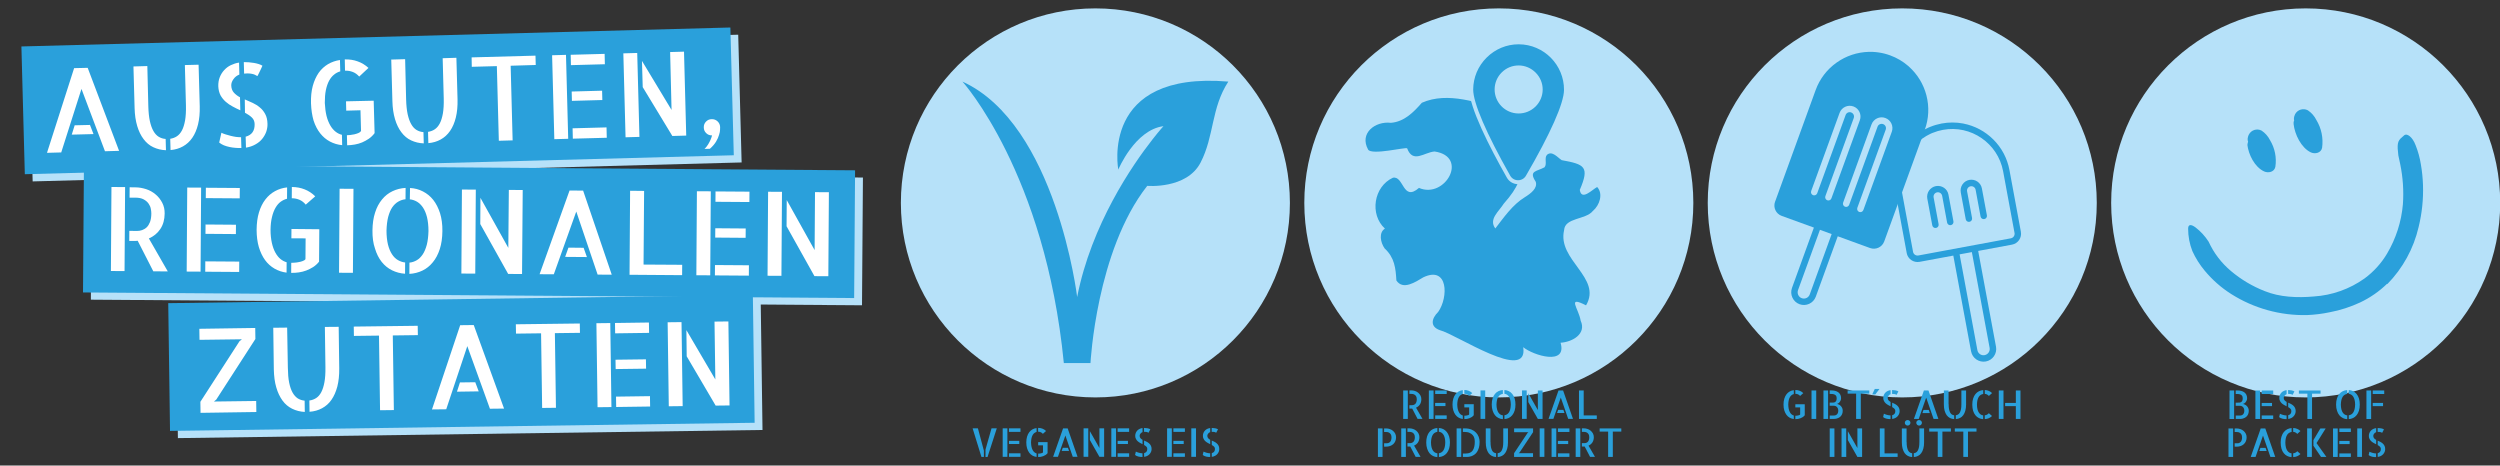 <?xml version="1.0" encoding="utf-8"?>
<!-- Generator: Adobe Illustrator 28.0.0, SVG Export Plug-In . SVG Version: 6.00 Build 0)  -->
<svg version="1.1" id="Ebene_1" xmlns="http://www.w3.org/2000/svg" xmlns:xlink="http://www.w3.org/1999/xlink" x="0px" y="0px"
	 width="6320.8px" height="1177px" viewBox="0 0 6320.8 1177" style="enable-background:new 0 0 6320.8 1177;" xml:space="preserve"
	>
<rect x="0" y="0" width="6320.8" height="1177" fill="#333333" stroke="none"/>
<style type="text/css">
	.st0{fill:#B6E1F9;}
	.st1{fill:#2AA0DB;}
	.st2{fill:#FFFFFF;}
</style>
<g>
	<g>
		<circle class="st0" cx="2769.5" cy="513" r="491.8"/>
		<path class="st1" d="M2827.4,428.8c0,0,41.7-100.3,114.2-109.8c0,0-10.9,11.9-27.8,33.6c-50.3,64.2-154.3,214.5-190.4,398.4
			c0,0-52.7-436.4-290-544.7c0,0,209.4,231.4,256.3,711.7h67.4c0,0,14.6-284.1,143.5-448.1c0,0,99.6,8.8,134.7-58.6
			c35.1-67.4,26.4-137.6,70.3-205C2779.5,178.9,2827.4,428.8,2827.4,428.8L2827.4,428.8z"/>
		<g>
			<g>
				<path class="st1" d="M2459.1,1083h13.4l15.1,56.4v15.9h-6.2L2459.1,1083z M2506.9,1083h13.3l-23.4,72.4h-5.1v-19L2506.9,1083z"
					/>
				<path class="st1" d="M2535.1,1083h11.9v72h-11.9V1083z M2580.1,1083v8.9H2551v-8.9H2580.1z M2577.1,1122.6H2551v-8h26.1V1122.6z
					 M2551,1146.1h29.1v8.9H2551V1146.1z"/>
				<path class="st1" d="M2594.8,1118.7c0-5.6,0.7-10.6,2-14.9c1.3-4.3,3.1-8,5.4-11c2.3-3,5-5.4,8.2-7.2c3.2-1.8,6.6-2.9,10.4-3.3
					v9.8c-2,0.5-3.8,1.4-5.4,2.6c-1.7,1.2-3.1,2.9-4.4,5.1c-1.3,2.2-2.3,4.8-3,7.9c-0.7,3.1-1.1,6.8-1.2,11
					c0.1,4.2,0.5,7.9,1.2,11.1c0.7,3.2,1.7,5.9,3,8.3c1.3,2.3,2.7,4.2,4.4,5.5s3.5,2.3,5.4,2.8v8.9c-3.7-0.5-7.2-1.6-10.4-3.4
					s-5.9-4.2-8.2-7.3c-2.3-3.1-4.1-6.8-5.4-11.1C2595.5,1129.2,2594.8,1124.3,2594.8,1118.7z M2636.7,1096.9
					c-1.6-1.9-3.4-3.3-5.4-4.1c-2-0.8-4.1-1.3-6.2-1.3h-0.4v-9.7h0.1c3.9,0,7.6,0.7,10.9,2c3.4,1.3,6.4,3.3,9.1,5.9L2636.7,1096.9z
					 M2648.6,1117.9v27.8c-1.5,1.9-3.2,3.4-5,4.6c-1.9,1.2-3.8,2.2-5.9,3c-2.1,0.8-4.2,1.3-6.3,1.7c-2.2,0.3-4.3,0.5-6.5,0.5h-0.1
					v-8.6c0.8,0,1.7,0,2.9-0.1c1.1-0.1,2.3-0.3,3.5-0.5c1.2-0.2,2.3-0.5,3.4-0.9s1.9-0.9,2.4-1.7v-17.8h-12.2v-8H2648.6z"/>
				<path class="st1" d="M2724.4,1155h-12.1l-18.7-53.9l-18.8,53.9h-12.2l25.2-71.9h11.6L2724.4,1155z M2700.1,1132.2l2.8,7.9h-18.6
					l2.7-7.9H2700.1z"/>
				<path class="st1" d="M2739.6,1155v-72h11.9v72H2739.6z M2779.7,1083h11.9v72h-11.9l-24.2-42.6V1090l24.2,42.7V1083z"/>
				<path class="st1" d="M2809.8,1083h11.9v72h-11.9V1083z M2854.8,1083v8.9h-29.1v-8.9H2854.8z M2851.8,1122.6h-26.1v-8h26.1
					V1122.6z M2825.7,1146.1h29.1v8.9h-29.1V1146.1z"/>
				<path class="st1" d="M2871.8,1141.8c0.9,0.5,2.1,1,3.5,1.5c1.4,0.5,2.8,0.9,4.3,1.4c1.5,0.4,3,0.8,4.5,1
					c1.5,0.3,2.9,0.4,4.2,0.4h0.3v9.3h-0.2c-1.6,0-3.2-0.1-4.8-0.2c-1.6-0.1-3.3-0.4-5-0.8s-3.3-0.9-4.8-1.6s-2.8-1.5-4-2.5
					L2871.8,1141.8z M2870.2,1102c0-2.9,0.5-5.4,1.5-7.7c1-2.3,2.3-4.3,4-6s3.6-3.1,5.9-4.1c2.2-1,4.6-1.7,7.1-2v10.3
					c-2.1,0.7-3.8,2-5.2,3.8c-1.4,1.8-2.1,3.6-2.1,5.4c0,2.5,0.7,4.6,2.1,6.2c1.4,1.6,3.1,2.9,5.2,4.1v11.1c-2.1-1-4.3-2.2-6.4-3.4
					c-2.1-1.2-4.1-2.6-5.9-4.2s-3.2-3.5-4.3-5.7C2870.8,1107.6,2870.2,1105,2870.2,1102z M2903.9,1094.2c-0.3-0.1-0.7-0.4-1.2-0.7
					c-0.5-0.3-1.1-0.6-2-0.9c-0.8-0.3-1.9-0.5-3.2-0.7c-1.3-0.2-3-0.2-5-0.1v-9.9c2.9,0.1,5.8,0.4,8.7,0.9c3,0.6,5.4,1.4,7.2,2.6
					c-0.4,0.8-0.8,1.8-1.4,2.8c-0.5,1-1,2-1.5,2.8c-0.5,0.9-0.8,1.6-1.2,2.2C2904.2,1093.8,2904,1094.1,2903.9,1094.2z
					 M2892.6,1113.8c2.1,1,4.3,2,6.6,3.1c2.2,1.1,4.3,2.5,6.1,4.1s3.3,3.5,4.5,5.8s1.8,5.1,1.8,8.5c0,2.3-0.4,4.6-1.3,6.8
					c-0.9,2.2-2.1,4.2-3.7,6s-3.6,3.3-5.9,4.5c-2.3,1.2-5,2.1-8,2.4v-9.4c5.3-1.3,8-4.8,8-10.6c0-2.3-0.7-4.2-2.2-5.7
					s-3.4-2.9-5.8-4.2L2892.6,1113.8L2892.6,1113.8z"/>
				<path class="st1" d="M2950.8,1083h11.9v72h-11.9V1083z M2995.8,1083v8.9h-29.1v-8.9H2995.8z M2992.8,1122.6h-26.1v-8h26.1
					V1122.6z M2966.7,1146.1h29.1v8.9h-29.1V1146.1z"/>
				<path class="st1" d="M3023.9,1155H3012v-72h11.9V1155z"/>
				<path class="st1" d="M3042.9,1141.8c0.9,0.5,2.1,1,3.5,1.5c1.4,0.5,2.8,0.9,4.3,1.4c1.5,0.4,3,0.8,4.5,1
					c1.5,0.3,2.9,0.4,4.2,0.4h0.3v9.3h-0.2c-1.6,0-3.2-0.1-4.8-0.2c-1.6-0.1-3.3-0.4-5-0.8c-1.7-0.4-3.3-0.9-4.8-1.6s-2.8-1.5-4-2.5
					L3042.9,1141.8z M3041.3,1102c0-2.9,0.5-5.4,1.5-7.7c1-2.3,2.3-4.3,4-6c1.7-1.7,3.6-3.1,5.9-4.1c2.2-1,4.6-1.7,7.1-2v10.3
					c-2.1,0.7-3.8,2-5.2,3.8c-1.4,1.8-2.1,3.6-2.1,5.4c0,2.5,0.7,4.6,2.1,6.2s3.1,2.9,5.2,4.1v11.1c-2.1-1-4.3-2.2-6.4-3.4
					c-2.1-1.2-4.1-2.6-5.9-4.2c-1.8-1.6-3.2-3.5-4.3-5.7C3041.9,1107.6,3041.3,1105,3041.3,1102z M3075,1094.2
					c-0.3-0.1-0.7-0.4-1.2-0.7c-0.5-0.3-1.1-0.6-2-0.9c-0.8-0.3-1.9-0.5-3.2-0.7s-3-0.2-5-0.1v-9.9c2.9,0.1,5.8,0.4,8.7,0.9
					c3,0.6,5.4,1.4,7.2,2.6c-0.4,0.8-0.8,1.8-1.4,2.8c-0.5,1-1,2-1.5,2.8c-0.5,0.9-0.8,1.6-1.2,2.2
					C3075.3,1093.8,3075.1,1094.1,3075,1094.2z M3063.7,1113.8c2.1,1,4.3,2,6.6,3.1c2.2,1.1,4.3,2.5,6.1,4.1s3.3,3.5,4.5,5.8
					s1.8,5.1,1.8,8.5c0,2.3-0.4,4.6-1.3,6.8c-0.9,2.2-2.1,4.2-3.7,6c-1.6,1.8-3.6,3.3-5.9,4.5s-5,2.1-8,2.4v-9.4
					c5.3-1.3,8-4.8,8-10.6c0-2.3-0.7-4.2-2.2-5.7s-3.4-2.9-5.8-4.2L3063.7,1113.8L3063.7,1113.8z"/>
			</g>
		</g>
	</g>
	<g>
		<circle class="st0" cx="3789.5" cy="513" r="491.8"/>
		<g>
			<path class="st1" d="M3804.3,279.8c-65.9-19.8-143.6-49-209.4-20c-20.9,23.9-44.6,48.1-78.3,50.7c-39.9-4.7-80.4,26.5-57.5,67.8
				c9.3,14.7,95.7-6.9,98.6-3.3c14.6,39.1,43.2,10,69.3,8c87.4,12.8,26.8,120.7-39.4,92.1c-41.2,36.1-38.2-31.8-66-25.7
				c-48.4,22.4-59.4,92.5-20.1,128.6c-15.9,9.9-11.5,34.8-0.7,50.1c25.3,23.3,27.9,50.4,29.7,81c16.7,25.5,48.7,3.6,68-7.9
				c63.3-30.1,63.8,50.6,37.7,87.4c-16.8,16.5-21.6,37.3,4.6,46.3c41.8,10.7,224,133.6,210.4,42.9c25.5,20.9,111.6,47.4,94.4-11.3
				c29.1-1.6,66.3-22,50.8-55.7c-4.9-30.8-36.4-64.3,13.6-38.8c41.3-69.8-73.1-114.3-55.5-189.9c1.9-32.4,54.6-26.1,72.6-48.6
				c17.6-14.8,26.7-43.8,11-60.7c-12.4,6.5-39.7,35.9-43.9,7.3c25.2-58.7,12.4-64.6-45.8-75.2c-10.4-6.8-24.2-24.7-37.1-13.5
				c-7.5,8,0.8,22.9-6.2,31.5c-19.8,11.1-41.1,8.1-22.3,36.6c5.3,16.3-12.6,29.8-27.2,38.8c-31.5,19.4-52.3,50-75,79.3
				c-17.4-23.3,8.8-42.6,21.3-62.6c76.1-85.7,30.9-103.3-4.9-186.1"/>
		</g>
		<g>
			<path class="st1" d="M3862.5,446.9c35.2-60.5,96.7-172.1,97-219.4c0.4-66.4-53.3-120.2-119.1-120.6
				c-65.8-0.4-120.2,53.3-120.6,119.1c-0.3,47.3,59.8,159.6,94.3,220.5C3824.7,465.2,3851.7,465.4,3862.5,446.9L3862.5,446.9z
				 M3783.9,225.9c0.2-30.9,25.7-55.5,56-55.4c30.4,0.2,55.5,25.7,55.4,56c-0.2,30.9-25.7,55.5-56,55.4
				C3808.9,281.7,3783.7,256.8,3783.9,225.9L3783.9,225.9z"/>
			<path class="st0" d="M3838.4,465.7c-0.1,0-0.1,0-0.2,0c-11.9-0.1-22.6-6.3-28.4-16.6c-43.5-76.8-95.2-177.8-94.9-223
				c0.2-33.2,13.4-64.4,37.2-87.9s55.2-36.3,88.4-36.2c68.8,0.4,124.5,56.8,124.1,125.6c-0.3,45.2-53.3,145.6-97.7,221.9l0,0
				C3860.8,459.6,3850.2,465.7,3838.4,465.7z M3839.6,112c-30.2,0-58.8,11.8-80.6,33.3c-21.9,21.6-34.1,50.4-34.3,80.9
				c-0.2,33.6,33.1,111,93.6,218c4.1,7.2,11.5,11.5,19.8,11.5h0.1c8.3,0,15.6-4.2,19.8-11.3c61.9-106.3,96.1-183.3,96.3-216.9
				c0.4-63.3-50.8-115.1-114.1-115.5C3840.1,112,3839.8,112,3839.6,112z M3839.6,286.9c-0.1,0-0.3,0-0.4,0
				c-33.5-0.2-60.5-27.6-60.3-61.1c0.1-16.2,6.6-31.5,18.2-42.9c11.5-11.3,26.5-17.4,42.5-17.4c0.1,0,0.3,0,0.4,0
				c16,0.1,31.2,6.6,42.7,18.2c11.5,11.6,17.8,26.9,17.7,42.9c-0.1,16.2-6.6,31.5-18.2,42.9C3870.7,280.7,3855.6,286.9,3839.6,286.9
				z M3839.6,175.5c-13.3,0-25.9,5.2-35.5,14.6c-9.7,9.5-15.1,22.2-15.2,35.8c-0.2,28,22.4,50.8,50.4,51c0.1,0,0.2,0,0.3,0
				c13.3,0,25.9-5.2,35.5-14.6c9.7-9.5,15.1-22.2,15.2-35.8c0.1-13.4-5.2-26.1-14.8-35.8s-22.3-15.1-35.6-15.2
				C3839.8,175.5,3839.7,175.5,3839.6,175.5z"/>
		</g>
		<g>
			<path class="st1" d="M3547.7,987.2h11.7v72h-11.7V987.2z M3596.5,1059.1h-12.4l-13.6-26.1c-0.2,0-0.4,0-0.6,0s-0.6,0-1,0
				c-0.5,0-1.1,0-2,0c-0.9,0-2,0-3.5,0v-8.6h6.6c1.4,0,2.9-0.2,4.3-0.7c1.4-0.5,2.7-1.3,3.9-2.4c1.2-1.1,2.1-2.7,2.8-4.6
				c0.7-2,1.1-4.4,1.1-7.4c0-1.2-0.2-2.5-0.5-4.1c-0.3-1.5-1-3-2-4.4s-2.4-2.6-4.2-3.5s-4.2-1.4-7.2-1.4h-4.8V987h5
				c3.1,0,6.1,0.5,9.1,1.5s5.7,2.4,8.1,4.4c2.4,2,4.3,4.3,5.8,7.1s2.2,5.9,2.2,9.3c0,5.2-1.2,9.6-3.6,13.3c-2.4,3.6-5.7,6.3-9.8,8.1
				L3596.5,1059.1z"/>
			<path class="st1" d="M3612.6,987.2h11.9v72h-11.9V987.2z M3657.7,987.2v8.9h-29.1v-8.9H3657.7z M3654.6,1026.7h-26.1v-8h26.1
				V1026.7z M3628.6,1050.2h29.1v8.9h-29.1V1050.2z"/>
			<path class="st1" d="M3672.4,1022.8c0-5.6,0.7-10.6,2-14.9c1.3-4.3,3.1-8,5.4-11s5-5.4,8.2-7.2s6.6-2.9,10.4-3.3v9.8
				c-2,0.5-3.8,1.4-5.4,2.6c-1.7,1.2-3.1,2.9-4.4,5.1c-1.3,2.2-2.3,4.8-3,7.9c-0.7,3.1-1.1,6.8-1.2,11c0.1,4.2,0.5,7.9,1.2,11.1
				s1.7,5.9,3,8.3c1.3,2.3,2.7,4.2,4.4,5.5c1.7,1.3,3.5,2.3,5.4,2.8v8.9c-3.7-0.5-7.2-1.6-10.4-3.4c-3.2-1.8-5.9-4.2-8.2-7.3
				c-2.3-3.1-4.1-6.8-5.4-11.1C3673.1,1033.4,3672.4,1028.4,3672.4,1022.8z M3714.3,1001c-1.6-1.9-3.4-3.3-5.4-4.1s-4.1-1.3-6.2-1.3
				h-0.4V986h0.1c3.9,0,7.6,0.7,10.9,2c3.4,1.3,6.4,3.3,9.1,5.9L3714.3,1001z M3726.1,1022v27.8c-1.5,1.9-3.2,3.4-5,4.6
				c-1.9,1.2-3.8,2.2-5.9,3c-2.1,0.8-4.2,1.3-6.3,1.7c-2.2,0.3-4.3,0.5-6.5,0.5h-0.1v-8.6c0.8,0,1.7,0,2.9-0.1
				c1.1-0.1,2.3-0.3,3.5-0.5s2.3-0.5,3.4-0.9c1.1-0.4,1.9-0.9,2.4-1.7V1030h-12.2v-8H3726.1z"/>
			<path class="st1" d="M3755.1,1059.1h-11.9v-72h11.9V1059.1z"/>
			<path class="st1" d="M3771.6,1022.8c0-5.8,0.7-10.9,2.1-15.4c1.4-4.5,3.4-8.2,5.9-11.3s5.5-5.5,8.9-7.1c3.4-1.6,7.1-2.6,11.2-2.9
				v9.8c-2.2,0.3-4.3,0.9-6.2,2.1c-2,1.1-3.6,2.7-5.1,4.9c-1.4,2.1-2.6,4.9-3.4,8.2s-1.3,7.3-1.4,11.8c0.1,4.6,0.5,8.6,1.4,11.9
				c0.8,3.3,2,6,3.5,8.3c1.5,2.2,3.2,3.9,5.1,5c2,1.1,4,1.8,6.2,2v9.7c-4-0.3-7.7-1.2-11.1-2.9c-3.5-1.7-6.4-4-8.9-7.1
				s-4.5-6.9-5.9-11.4C3772.3,1033.7,3771.6,1028.6,3771.6,1022.8z M3803.6,986.1c4,0.2,7.7,1.1,11.1,2.8c3.4,1.7,6.4,4.1,8.9,7.2
				c2.5,3.1,4.5,6.9,5.9,11.3c1.4,4.5,2.1,9.6,2.1,15.4c0,5.8-0.7,10.9-2.1,15.4c-1.4,4.5-3.4,8.3-5.9,11.4s-5.5,5.5-8.8,7.1
				c-3.4,1.7-7.1,2.6-11.1,2.9v-9.7c2.2-0.3,4.3-1,6.2-2.1c2-1.1,3.6-2.8,5.1-5c1.4-2.2,2.6-4.9,3.4-8.2c0.8-3.3,1.3-7.2,1.4-11.9
				c-0.1-4.6-0.5-8.6-1.4-11.9c-0.8-3.3-2-6-3.5-8.2s-3.2-3.8-5.1-5c-2-1.1-4-1.8-6.2-2V986.1z"/>
			<path class="st1" d="M3848.1,1059.1v-72h11.9v72H3848.1z M3888.2,987.2h11.9v72h-11.9l-24.2-42.6v-22.5l24.2,42.7V987.2z"/>
			<path class="st1" d="M3977,1059.1h-12.1l-18.7-53.9l-18.8,53.9h-12.2l25.2-71.9h11.6L3977,1059.1z M3952.7,1036.3l2.8,7.9h-18.7
				l2.7-7.9H3952.7z"/>
			<path class="st1" d="M4004.1,987.2v63.1h33.1v8.9h-45v-72L4004.1,987.2L4004.1,987.2z"/>
			<path class="st1" d="M3483.8,1083.2h11.7v72h-11.7V1083.2z M3504.5,1083.2c3.1,0,6.1,0.5,9.1,1.5s5.7,2.4,8.1,4.4
				c2.4,2,4.3,4.3,5.8,7.1c1.5,2.8,2.2,5.9,2.2,9.3c0,3.6-0.6,7-1.9,9.9c-1.2,3-3,5.5-5.2,7.5s-4.9,3.6-8,4.7
				c-3.1,1.1-6.6,1.7-10.4,1.7h-4.7v-8.6h6.7c1.4,0,2.8-0.2,4.2-0.7c1.4-0.5,2.7-1.3,3.9-2.4c1.2-1.1,2.1-2.7,2.8-4.6
				c0.7-2,1.1-4.4,1.1-7.4c0-1.2-0.2-2.5-0.5-4.1c-0.3-1.5-1-3-2-4.4s-2.4-2.6-4.2-3.5s-4.2-1.4-7.2-1.4h-4.8v-8.9L3504.5,1083.2
				L3504.5,1083.2z"/>
			<path class="st1" d="M3542.8,1083.2h11.7v72h-11.7V1083.2z M3591.6,1155.1h-12.4l-13.6-26.1c-0.2,0-0.4,0-0.6,0s-0.6,0-1,0
				c-0.5,0-1.1,0-2,0c-0.9,0-2,0-3.5,0v-8.6h6.6c1.4,0,2.9-0.2,4.3-0.7c1.4-0.5,2.7-1.3,3.9-2.4c1.2-1.1,2.1-2.7,2.8-4.6
				c0.7-2,1.1-4.4,1.1-7.4c0-1.2-0.2-2.5-0.5-4.1c-0.3-1.5-1-3-2-4.4s-2.4-2.6-4.2-3.5s-4.2-1.4-7.2-1.4h-4.8v-8.9h5
				c3.1,0,6.1,0.5,9.1,1.5s5.7,2.4,8.1,4.4c2.4,2,4.3,4.3,5.8,7.1c1.5,2.8,2.2,5.9,2.2,9.3c0,5.2-1.2,9.6-3.6,13.3
				c-2.4,3.6-5.7,6.3-9.8,8.1L3591.6,1155.1z"/>
			<path class="st1" d="M3606,1118.8c0-5.8,0.7-10.9,2.1-15.4c1.4-4.5,3.4-8.2,5.9-11.3c2.5-3.1,5.5-5.5,8.9-7.1
				c3.4-1.6,7.1-2.6,11.2-2.9v9.8c-2.2,0.3-4.3,0.9-6.2,2.1c-2,1.1-3.6,2.7-5.1,4.9c-1.4,2.1-2.6,4.9-3.4,8.2
				c-0.8,3.3-1.3,7.3-1.4,11.8c0.1,4.6,0.5,8.6,1.4,11.9c0.8,3.3,2,6,3.5,8.3c1.5,2.2,3.2,3.9,5.1,5c2,1.1,4,1.8,6.2,2v9.7
				c-4-0.3-7.7-1.2-11.1-2.9c-3.5-1.7-6.4-4-8.9-7.1s-4.5-6.9-5.9-11.4C3606.7,1129.7,3606,1124.6,3606,1118.8z M3637.9,1082.1
				c4,0.2,7.7,1.1,11.1,2.8c3.4,1.7,6.4,4.1,8.9,7.2s4.5,6.9,5.9,11.3c1.4,4.5,2.1,9.6,2.1,15.4s-0.7,10.9-2.1,15.4
				c-1.4,4.5-3.4,8.3-5.9,11.4s-5.5,5.5-8.8,7.1c-3.4,1.7-7.1,2.6-11.1,2.9v-9.7c2.2-0.3,4.3-1,6.2-2.1c2-1.1,3.6-2.8,5.1-5
				c1.4-2.2,2.6-4.9,3.4-8.2c0.8-3.3,1.3-7.2,1.4-11.9c-0.1-4.6-0.5-8.6-1.4-11.9c-0.8-3.3-2-6-3.5-8.2s-3.2-3.8-5.1-5
				c-2-1.1-4-1.8-6.2-2V1082.1z"/>
			<path class="st1" d="M3682.8,1083.2h11.7v72h-11.7V1083.2z M3704.5,1083.2c6.1,0,11.4,1,16,2.9c4.6,1.9,8.4,4.5,11.4,7.7
				s5.3,6.8,6.8,10.9s2.2,8.3,2.2,12.5c0,5.9-0.6,11-1.9,15.2s-2.9,7.7-4.8,10.5c-1.9,2.8-4.2,5.1-6.6,6.7c-2.4,1.6-4.8,2.8-7.1,3.7
				c-2.3,0.8-4.4,1.3-6.2,1.6c-1.9,0.2-3.3,0.3-4.2,0.3h-11.5v-8.6h7.6c7.9,0,13.7-2.5,17.2-7.6s5.3-12.4,5.3-22.1
				c0-3-0.4-6-1.1-8.9s-2.1-5.6-4.2-8c-2.1-2.4-4.8-4.3-8.3-5.8s-8.1-2.2-13.7-2.2h-2.8v-8.9h5.9V1083.2z"/>
			<path class="st1" d="M3768.6,1117.6c0,5,0.3,9.3,1,12.7c0.7,3.5,1.6,6.3,2.8,8.6c1.2,2.2,2.7,3.9,4.4,5c1.7,1.1,3.7,1.8,5.8,2
				v9.7c-4-0.3-7.6-1.2-10.8-2.9c-3.2-1.7-5.9-4-8.2-7.1c-2.2-3.1-3.9-6.9-5.2-11.4c-1.2-4.5-1.9-9.6-1.9-15.4v-35.6h11.9v34.4
				H3768.6z M3812.6,1083.2v35.6c0,5.8-0.6,10.9-1.9,15.4c-1.2,4.5-3,8.3-5.2,11.4s-5,5.5-8.2,7.1c-3.2,1.7-6.8,2.6-10.7,2.9v-9.7
				c2.1-0.3,4.1-0.9,5.8-2c1.7-1.1,3.2-2.7,4.4-4.9c1.2-2.2,2.2-5.1,2.9-8.5c0.7-3.5,1-7.8,1-12.8v-34.5H3812.6z"/>
			<path class="st1" d="M3876.1,1083.2v9.5l-34.3,51.5l-2,1.6h36.2v9.5h-47.9v-9.5l34.3-51.5l2.1-1.6h-36.3v-9.5H3876.1z"/>
			<path class="st1" d="M3904.7,1155.1h-11.9v-72h11.9V1155.1z"/>
			<path class="st1" d="M3922.9,1083.2h11.9v72h-11.9V1083.2z M3968,1083.2v8.9h-29.1v-8.9H3968z M3964.9,1122.7h-26.1v-8h26.1
				V1122.7z M3938.9,1146.2h29.1v8.9h-29.1V1146.2z"/>
			<path class="st1" d="M3983.8,1083.2h11.7v72h-11.7V1083.2z M4032.6,1155.1h-12.4l-13.6-26.1c-0.2,0-0.4,0-0.6,0s-0.6,0-1,0
				c-0.5,0-1.1,0-2,0c-0.9,0-2,0-3.5,0v-8.6h6.6c1.4,0,2.9-0.2,4.3-0.7c1.4-0.5,2.7-1.3,3.9-2.4c1.2-1.1,2.1-2.7,2.8-4.6
				c0.7-2,1.1-4.4,1.1-7.4c0-1.2-0.2-2.5-0.5-4.1c-0.3-1.5-1-3-2-4.4s-2.4-2.6-4.2-3.5s-4.2-1.4-7.2-1.4h-4.8v-8.9h5
				c3.1,0,6.1,0.5,9.1,1.5s5.7,2.4,8.1,4.4c2.4,2,4.3,4.3,5.8,7.1c1.5,2.8,2.2,5.9,2.2,9.3c0,5.2-1.2,9.6-3.6,13.3
				c-2.4,3.6-5.7,6.3-9.8,8.1L4032.6,1155.1z"/>
			<path class="st1" d="M4099.2,1083.2v8h-21.5v64h-11.8v-64h-21.5v-8H4099.2z"/>
		</g>
	</g>
	<g>
		<circle class="st0" cx="4809.5" cy="513" r="491.8"/>
		<path class="st1" d="M4870.5,240.7c-7.4-28.2-22.8-53.3-44.5-72.6c-0.3-0.3-0.6-0.6-0.9-0.9c-13.6-11.9-29.3-21.1-46.4-27.3
			c-9.6-3.5-19.5-6-29.6-7.4h-0.1c-1.1-0.2-2.1-0.3-3.2-0.4c-0.3,0-0.6-0.1-0.8-0.1l-1-0.1c-0.5-0.1-1-0.1-1.5-0.2
			c-5.6-0.5-11.4-0.8-17-0.6c-0.2,0-0.5,0-0.7,0c-29.1,0.8-57.2,10.1-81.1,27c-24.5,17.3-42.9,41.4-53.2,69.7l-102.2,281.3
			c-0.2,0.3-0.3,0.6-0.4,0.9c-5.3,14.5,2.2,30.6,16.7,35.8l81.5,29.6L4530.7,728l0,0v0.1c-6,16.6,2.6,35,19.2,41.1
			c16.6,6,34.9-2.5,41-19l0,0l55.5-152.8l81.7,29.7c14.5,5.3,30.6-2.2,35.8-16.7c0-0.1,0-0.1,0.1-0.2l102.5-282.1
			C4876.7,299.9,4878.1,269.7,4870.5,240.7z M4575.6,744.5c-3,8.2-12,12.4-20.2,9.4c-8.1-2.9-12.3-11.9-9.5-20.1l55.5-152.8
			l29.6,10.8L4575.6,744.5z M4630.4,501.5c-0.7,2-2.2,3.7-4.2,4.6s-4.2,1-6.2,0.3c-4.2-1.5-6.4-6.2-4.9-10.4l71.8-197.7
			c2-5.7-0.9-11.9-6.6-14s-12,0.9-14,6.6l-71.8,197.7c-1.5,4.2-6.2,6.4-10.4,4.9c-4.2-1.5-6.4-6.2-4.9-10.4l71.9-197.8l0,0
			c5.2-14,20.8-21.3,34.9-16.2c14.1,5.1,21.5,20.8,16.3,34.9L4630.4,501.5z M4783.1,333.1c0,0.1,0,0.1-0.1,0.2L4711.2,531
			c-1.5,4.2-6.2,6.4-10.4,4.9c-4.2-1.5-6.4-6.2-4.9-10.4l71.8-197.7c2.1-5.7-0.9-12-6.6-14c-5.6-2-11.9,0.8-14,6.4l-71.8,197.6
			c-1.5,4.2-6.2,6.4-10.4,4.9c-4.2-1.5-6.4-6.2-4.9-10.4l71.7-197.5c0-0.1,0-0.1,0.1-0.2c5.1-14.1,20.8-21.5,34.9-16.3
			C4780.8,303.4,4788.1,319,4783.1,333.1z"/>
		<g>
			<path class="st1" d="M5109.4,586c0-0.1,0-0.1,0-0.2l-18.5-99.9l-10.4-56.1c-5.5-29.5-19.6-56.2-40.9-77.3
				c-20.7-20.5-46.7-34.4-75.2-40c-0.4-0.1-0.8-0.3-1.2-0.3c-17.8-3.3-35.9-3.3-53.9,0c-10,1.9-19.9,4.8-29.2,8.6h-0.1
				c-1,0.4-2,0.8-3,1.3c-0.3,0.1-0.5,0.2-0.8,0.3l-0.9,0.4c-0.4,0.2-0.9,0.4-1.3,0.6c-5.1,2.4-10.2,5.1-15,8.1
				c-0.2,0.1-0.4,0.2-0.6,0.4c-3.9,2.5-7.7,5.1-11.3,7.9c-1.6,8.7-3.1,17.4-4.7,26c11.1-11.5,24.2-20.9,38.6-27.6l0.4-0.2
				c0.8-0.4,1.5-0.7,2.3-1c0.7-0.3,1.4-0.6,2.1-0.9l0.6-0.2c8.3-3.4,17-6,25.9-7.6c70.8-13.1,139,33.8,152.2,104.5l9.7,52.5l0,0
				l19.2,103.6c1.2,6.3-3,12.4-9.3,13.6l-233.8,43.4c-6.1,1.1-12-2.7-13.4-8.7c0-0.2-0.1-0.5-0.1-0.7l-19.1-102.7l0,0l-9.9-53.4
				c-0.4-2.1-0.7-4.1-1-6.2c-4.7,6.3-9.4,12.6-11,20.4c-0.2,1.1-0.8,2-1.4,2.6l5.8,31.3l0,0l20.4,110.1c0,0.3,0.1,0.6,0.1,1
				c2.8,15.2,17.4,25.2,32.6,22.4l85.3-15.8l23.4,126.3l21.5,115.6l0,0v0.1c3.2,17.4,20,28.9,37.4,25.7
				c17.3-3.2,28.8-19.9,25.7-37.2l0,0l-21.3-114.3l-23.8-128l85.5-15.9C5102.1,615.8,5112.2,601.1,5109.4,586z M5008.9,763.7
				L5008.9,763.7l21.5,115.8c1.6,8.5-4.1,16.8-12.6,18.4c-8.5,1.6-16.7-4-18.3-12.5l-21.2-114.3l0,0l-23.8-128l31-5.7L5008.9,763.7z
				"/>
			<path class="st1" d="M4894.7,470.5c-14.7,2.7-24.5,16.9-21.9,31.6l0,0l2.4,12.7l0,0l10.2,55c0.8,4.4,5.1,7.4,9.5,6.5
				c4.4-0.8,7.4-5.1,6.5-9.5l-9-48.4l0,0l-3.6-19.3c-1.1-5.9,2.8-11.7,8.8-12.8c5.9-1.1,11.6,2.8,12.8,8.7l3.5,19l0,0l9,48.7
				c0.8,4.4,5.1,7.4,9.5,6.5c2.1-0.4,4-1.6,5.2-3.4c1.2-1.8,1.7-4,1.3-6.1l-9.1-48.9l0,0l-3.5-18.7
				C4923.8,477.5,4909.5,467.8,4894.7,470.5z"/>
			<path class="st1" d="M4979.3,454.8c-14.8,2.7-24.6,17-21.8,31.8c0,0.1,0,0.1,0,0.2l2.8,15.1l0,0l9.7,52.4
				c0.8,4.4,5.1,7.4,9.5,6.5c4.4-0.8,7.3-5.1,6.5-9.5l-9.6-51.7l0,0l-3-16c-1-5.9,2.9-11.5,8.8-12.6s11.7,2.8,12.8,8.8l3.1,16.8l0,0
				l9.4,50.8c0.8,4.4,5.1,7.4,9.5,6.5c4.4-0.8,7.4-5.1,6.5-9.5l-9-48.4l0,0l-3.6-19.3c0-0.1,0-0.1,0-0.2
				C5008.2,461.8,4994,452.1,4979.3,454.8z"/>
		</g>
		<g>
			<g>
				<path class="st1" d="M4509.3,1022.9c0-5.6,0.6-10.6,2-14.9c1.3-4.3,3.1-8,5.4-11c2.3-3,5-5.4,8.2-7.2c3.2-1.8,6.6-2.9,10.4-3.3
					v9.8c-2,0.5-3.8,1.4-5.4,2.6c-1.7,1.2-3.1,2.9-4.4,5.1c-1.3,2.2-2.3,4.8-3,7.9c-0.7,3.1-1.1,6.8-1.2,11
					c0.1,4.2,0.5,7.9,1.2,11.1c0.7,3.2,1.7,5.9,3,8.3c1.3,2.3,2.7,4.2,4.4,5.5c1.7,1.3,3.5,2.3,5.4,2.8v8.9
					c-3.7-0.5-7.2-1.6-10.4-3.4c-3.2-1.8-5.9-4.2-8.2-7.3c-2.3-3.1-4.1-6.8-5.4-11.1C4509.9,1033.5,4509.3,1028.5,4509.3,1022.9z
					 M4551.2,1001.1c-1.6-1.9-3.4-3.3-5.4-4.1s-4.1-1.3-6.2-1.3h-0.4V986h0.1c3.9,0,7.6,0.7,10.9,2c3.4,1.3,6.4,3.3,9.1,5.9
					L4551.2,1001.1z M4563,1022.1v27.8c-1.5,1.9-3.2,3.4-5,4.6c-1.9,1.2-3.8,2.2-5.9,3c-2.1,0.8-4.2,1.3-6.3,1.7
					c-2.2,0.3-4.3,0.5-6.5,0.5h-0.1v-8.6c0.8,0,1.7,0,2.9-0.1c1.1-0.1,2.3-0.3,3.5-0.5c1.2-0.2,2.3-0.5,3.4-0.9
					c1.1-0.4,1.9-0.9,2.4-1.7v-17.8h-12.2v-8H4563z"/>
				<path class="st1" d="M4592,1059.2h-11.9v-72h11.9V1059.2z"/>
				<path class="st1" d="M4610.3,987.2h11.7v72h-11.7V987.2z M4644.3,1021.3c1.5,0.2,3.1,0.7,4.8,1.5c1.7,0.8,3.3,1.9,4.7,3.3
					c1.5,1.4,2.7,3.2,3.7,5.2s1.5,4.4,1.5,7.1c0,3.3-0.5,6.1-1.5,8.4s-2.2,4.3-3.7,5.8s-3.1,2.7-4.8,3.6c-1.7,0.9-3.4,1.5-5,2
					s-3,0.7-4.2,0.8c-1.2,0.1-2.1,0.1-2.4,0.1h-11.3v-8.6h10.6c3.5,0,6.2-1.1,8.1-3.3c2-2.2,2.9-5.2,2.9-8.9c0-3.5-1-6.5-3-8.9
					s-5-3.6-8.9-3.6h-9.8v-7.9h4.7c1.4,0,2.9,0,4.4-0.1s2.9-0.4,4.2-1.1c1.3-0.7,2.4-1.8,3.2-3.3c0.8-1.6,1.2-3.8,1.2-6.7
					c0-1.2-0.2-2.4-0.5-3.7c-0.3-1.3-1-2.4-2-3.5c-1-1-2.4-1.9-4.2-2.5c-1.8-0.7-4.2-1-7.2-1h-3.8v-8.9h5c3.1,0,6,0.4,8.9,1.1
					c2.9,0.7,5.4,1.9,7.6,3.4c2.2,1.6,4,3.6,5.3,6.1c1.3,2.5,2,5.5,2,8.9c0,2-0.3,3.9-1,5.5c-0.7,1.7-1.5,3.1-2.4,4.3
					c-1,1.2-2.1,2.3-3.4,3.1C4646.7,1020.5,4645.5,1021.1,4644.3,1021.3z"/>
				<path class="st1" d="M4726.2,987.2v8h-21.5v64h-11.8v-64h-21.5v-8L4726.2,987.2L4726.2,987.2z"/>
				<path class="st1" d="M4752,983.3l-10.6,13.9h-7.8l6.5-13.9H4752z"/>
				<path class="st1" d="M4763.1,1046c0.9,0.5,2.1,1,3.5,1.5s2.8,0.9,4.3,1.4c1.5,0.4,3,0.8,4.5,1c1.5,0.3,2.9,0.4,4.2,0.4h0.3v9.3
					h-0.2c-1.6,0-3.2-0.1-4.8-0.2s-3.3-0.4-5-0.8c-1.7-0.4-3.3-0.9-4.8-1.6s-2.8-1.5-4-2.5L4763.1,1046z M4761.5,1006.2
					c0-2.9,0.5-5.4,1.5-7.7s2.3-4.3,4-6c1.7-1.7,3.6-3.1,5.9-4.1c2.2-1,4.6-1.7,7.1-2v10.3c-2.1,0.7-3.8,2-5.2,3.8s-2.1,3.6-2.1,5.4
					c0,2.5,0.7,4.6,2.1,6.2c1.4,1.6,3.1,2.9,5.2,4.1v11.1c-2.1-1-4.3-2.2-6.4-3.4c-2.1-1.2-4.1-2.6-5.9-4.2
					c-1.8-1.6-3.2-3.5-4.3-5.7C4762.1,1011.8,4761.5,1009.2,4761.5,1006.2z M4795.2,998.4c-0.3-0.1-0.7-0.4-1.2-0.7s-1.1-0.6-2-0.9
					c-0.8-0.3-1.9-0.5-3.2-0.7c-1.3-0.2-3-0.2-5-0.1v-9.9c2.9,0.1,5.8,0.4,8.7,0.9c3,0.6,5.4,1.4,7.2,2.6c-0.4,0.8-0.8,1.8-1.4,2.8
					c-0.5,1-1,2-1.5,2.8c-0.5,0.9-0.8,1.6-1.2,2.2C4795.5,998,4795.3,998.3,4795.2,998.4z M4783.9,1018c2.1,1,4.3,2,6.6,3.1
					c2.2,1.1,4.3,2.5,6.1,4.1c1.8,1.6,3.3,3.5,4.5,5.8c1.2,2.3,1.8,5.1,1.8,8.5c0,2.3-0.4,4.6-1.3,6.8c-0.9,2.2-2.1,4.2-3.7,6
					c-1.6,1.8-3.6,3.3-5.9,4.5c-2.3,1.2-5,2.1-8,2.4v-9.4c5.3-1.3,8-4.8,8-10.6c0-2.3-0.7-4.2-2.2-5.7s-3.4-2.9-5.8-4.2V1018H4783.9
					z"/>
				<path class="st1" d="M4900.8,1059.2h-12.1l-18.7-53.9l-18.8,53.9H4839l25.2-71.9h11.6L4900.8,1059.2z M4876.4,1036.4l2.8,7.9
					h-18.7l2.7-7.9H4876.4z"/>
				<path class="st1" d="M4926.8,1021.7c0,5,0.3,9.3,1,12.7c0.6,3.5,1.6,6.3,2.8,8.6c1.2,2.2,2.7,3.9,4.4,5c1.7,1.1,3.7,1.8,5.8,2
					v9.7c-4-0.3-7.6-1.2-10.8-2.9c-3.2-1.7-5.9-4-8.2-7.1c-2.2-3.1-3.9-6.9-5.2-11.4c-1.2-4.5-1.9-9.6-1.9-15.4v-35.6h11.9v34.4
					H4926.8z M4970.9,987.2v35.6c0,5.8-0.6,10.9-1.9,15.4c-1.2,4.5-3,8.3-5.2,11.4c-2.2,3.1-5,5.5-8.2,7.1
					c-3.2,1.7-6.8,2.6-10.7,2.9v-9.7c2.1-0.3,4.1-0.9,5.8-2c1.7-1.1,3.2-2.7,4.4-4.9c1.2-2.2,2.2-5.1,2.9-8.5c0.7-3.5,1-7.8,1-12.8
					v-34.5H4970.9z"/>
				<path class="st1" d="M4986.6,1022.9c0-5.8,0.7-10.9,2.1-15.3c1.4-4.4,3.3-8.2,5.8-11.2c2.5-3.1,5.4-5.4,8.7-7.1
					c3.4-1.7,7-2.7,11-3v9.8c-2.1,0.3-4.2,1.1-6.1,2.2c-1.9,1.1-3.5,2.8-5,4.9c-1.4,2.1-2.6,4.9-3.4,8.2c-0.8,3.3-1.3,7.2-1.3,11.7
					c0.1,4.6,0.5,8.5,1.3,11.7c0.8,3.3,1.9,6,3.4,8.2c1.4,2.2,3.1,3.9,5,5.1s3.9,1.9,6,2.1v9.6c-4-0.3-7.6-1.2-11-2.9
					c-3.4-1.7-6.3-4.1-8.7-7.1c-2.5-3.1-4.4-6.8-5.8-11.3C4987.3,1033.8,4986.6,1028.7,4986.6,1022.9z M5028.5,1001.1
					c-1.5-1.7-3.1-3-4.8-3.8c-1.7-0.8-3.5-1.3-5.5-1.5v-9.7c7.3,0.3,13.4,2.9,18.4,7.7L5028.5,1001.1z M5018.2,1050
					c2-0.2,3.8-0.7,5.5-1.6c1.7-0.8,3.3-2.1,4.7-3.7l8.1,7.1c-2.5,2.4-5.2,4.3-8.3,5.6c-3.1,1.3-6.4,2.1-10.1,2.2v-9.6H5018.2z"/>
				<path class="st1" d="M5053.6,987.2h11.9v72h-11.9V987.2z M5108.4,987.2v72h-11.7v-32.4h-27.1v-8h27.1v-31.5L5108.4,987.2
					L5108.4,987.2z"/>
				<path class="st1" d="M4638,1155.2h-11.9v-72h11.9V1155.2z"/>
				<path class="st1" d="M4656,1155.2v-72h11.9v72H4656z M4696.1,1083.2h11.9v72h-11.9l-24.2-42.6v-22.5l24.2,42.7V1083.2z"/>
				<path class="st1" d="M4764.7,1083.2v63.1h33.1v8.9h-45v-72H4764.7z"/>
				<path class="st1" d="M4820.6,1117.7c0,5,0.3,9.3,1,12.7c0.6,3.5,1.6,6.3,2.8,8.6c1.2,2.2,2.7,3.9,4.4,5c1.7,1.1,3.7,1.8,5.8,2
					v9.7c-4-0.3-7.6-1.2-10.8-2.9c-3.2-1.7-5.9-4-8.2-7.1c-2.2-3.1-3.9-6.9-5.2-11.4c-1.2-4.5-1.9-9.6-1.9-15.4v-35.6h11.9v34.4
					H4820.6z M4830.2,1068.9c0,2-0.7,3.6-2.1,5c-1.4,1.4-3,2.1-5,2.1s-3.6-0.7-5-2.1s-2.1-3-2.1-5s0.7-3.6,2.1-4.9s3-2,5-2
					s3.6,0.7,5,2C4829.5,1065.3,4830.2,1066.9,4830.2,1068.9z M4864.7,1083.2v35.6c0,5.8-0.6,10.9-1.9,15.4c-1.2,4.5-3,8.3-5.2,11.4
					c-2.2,3.1-5,5.5-8.2,7.1c-3.2,1.7-6.8,2.6-10.7,2.9v-9.7c2.1-0.3,4.1-0.9,5.8-2c1.7-1.1,3.2-2.7,4.4-4.9
					c1.2-2.2,2.2-5.1,2.9-8.5c0.7-3.5,1-7.8,1-12.8v-34.5H4864.7z M4859.2,1068.9c0,2-0.7,3.6-2.1,5c-1.4,1.4-3,2.1-5,2.1
					s-3.6-0.7-5-2.1s-2.1-3-2.1-5s0.7-3.6,2.1-4.9s3-2,5-2s3.6,0.7,5,2C4858.5,1065.3,4859.2,1066.9,4859.2,1068.9z"/>
				<path class="st1" d="M4932.5,1083.2v8H4911v64h-11.8v-64h-21.5v-8H4932.5z"/>
				<path class="st1" d="M4997.2,1083.2v8h-21.5v64h-11.8v-64h-21.5v-8H4997.2z"/>
			</g>
		</g>
	</g>
	<g>
		<circle class="st0" cx="5829.5" cy="513" r="491.8"/>
		<g id="Layer_1_00000124843739244212344340000015859538380545265318_">
			<path class="st1" d="M6035.3,717.5c-19.9,19.3-42.8,35.2-67.9,47.1c-24.5,11.4-50.2,19.8-76.8,24.8c-18.9,4-38.1,6.4-57.4,7.2
				c-67.8,1.6-134.6-16.9-192-53.2c-25.4-16.1-48.1-36.2-67.3-59.4c-12.4-14.9-22.8-31.5-30.9-49.2c-7.1-18.1-10.7-37.3-10.7-56.7
				c0-12,8.3-10.8,18.6-3.2c13.1,10.1,24.3,22.3,33.2,36.2c13.1,28.7,32.5,54.1,56.8,74.4c25.4,21.4,54.1,38.4,85,50.5
				c38.1,15.5,82.6,17.3,124.3,13.6c46.2-3,90.6-18.8,128.3-45.7c22.9-16.9,42.2-38.2,56.7-62.6c22.6-38.1,36.3-80.7,40.1-124.8
				c2.4-34,0.1-68.2-6.8-101.6c-1.4-7.3-3.3-14.5-4.7-21.8c-3.4-27.5-2.6-36.6,8.9-45.8c2.1-2.1,4.3-4,6.6-5.8
				c6.5-4.6,20.2,4.4,28.1,25.6c6.3,15.7,10.8,32.2,13.4,48.9c3,17.1,4.7,34.4,5.3,51.7c1.2,35.8-2.5,71.6-11.1,106.4
				c-12.6,54.4-40,104.3-79.1,144.2L6035.3,717.5z"/>
			<path class="st1" d="M5682,365.7c2.9,25,18.4,56.7,42.4,67.7c10.4,4.8,25.7,1.8,28.4-11.5c3.6-23.4-1.2-47.4-13.5-67.6
				c-4.9-9.7-12.2-18-21.3-24.1c-11.7-6.1-26.1-1.6-32.2,10.1c-1,1.9-1.7,3.9-2.2,5.9c-7,23.9,30.3,34.1,37.3,10.2l0.9-3.1
				l-8.9,11.6l-4.6,1.3l-13.4-5.6c13.1,10.4,24.2,34.1,20.9,51.1l28.4-11.6c-12.3-7.6-20.7-20.1-23.2-34.3
				c-0.3-10.5-8.8-19-19.3-19.3c-10.6,0.1-19.2,8.7-19.3,19.3h-0.4V365.7z"/>
			<path class="st1" d="M5799,314c2.9,25.6,19,59.7,43.6,71.3c10.4,4.8,25.8,1.7,28.4-11.6c3.4-24.4-1.7-49.3-14.5-70.3
				c-4.9-9.9-12.3-18.3-21.5-24.5c-11.7-6.2-26.1-1.7-32.3,9.9c-0.9,1.8-1.6,3.6-2.1,5.5c-7,24,30.4,34.2,37.3,10.3l0.9-3.1
				l-8.9,11.6l-4.6,1.3l-13.7-5.6c13.6,10.9,25.5,36.9,22.1,54.6l28.4-11.5c-11.7-5.5-23.2-25.2-24.4-37.9
				C5834.8,289.5,5796.1,289.2,5799,314L5799,314z"/>
		</g>
		<g>
			<g>
				<path class="st1" d="M5636.9,987.3h11.7v72h-11.7V987.3z M5670.9,1021.4c1.5,0.2,3.1,0.7,4.8,1.5c1.7,0.8,3.3,1.9,4.7,3.3
					c1.5,1.4,2.7,3.2,3.7,5.2s1.5,4.4,1.5,7.1c0,3.3-0.5,6.1-1.5,8.4s-2.2,4.3-3.7,5.8s-3.1,2.7-4.8,3.6c-1.7,0.9-3.4,1.5-5,2
					s-3,0.7-4.2,0.8c-1.2,0.1-2.1,0.1-2.4,0.1h-11.3v-8.6h10.6c3.4,0,6.2-1.1,8.1-3.3c2-2.2,2.9-5.2,2.9-8.9c0-3.5-1-6.5-3-8.9
					s-5-3.6-8.9-3.6h-9.8v-7.9h4.7c1.4,0,2.9,0,4.4-0.1s2.9-0.4,4.2-1.1c1.3-0.7,2.4-1.8,3.2-3.3c0.8-1.6,1.2-3.8,1.2-6.7
					c0-1.2-0.2-2.4-0.5-3.7c-0.3-1.3-1-2.4-2-3.5c-1-1-2.4-1.9-4.2-2.5c-1.8-0.7-4.2-1-7.2-1h-3.8v-8.9h5c3.1,0,6,0.4,8.9,1.1
					c2.9,0.7,5.4,1.9,7.6,3.4c2.2,1.6,4,3.6,5.3,6.1c1.3,2.5,2,5.5,2,8.9c0,2-0.3,3.9-1,5.5c-0.7,1.7-1.5,3.1-2.4,4.3
					c-1,1.2-2.1,2.3-3.4,3.1C5673.3,1020.6,5672.1,1021.1,5670.9,1021.4z"/>
				<path class="st1" d="M5702.4,987.3h11.9v72h-11.9V987.3z M5747.4,987.3v8.9h-29.1v-8.9H5747.4z M5744.3,1026.8h-26v-8h26.1v8
					H5744.3z M5718.3,1050.4h29.1v8.9h-29.1V1050.4z"/>
				<path class="st1" d="M5764.4,1046.1c0.9,0.5,2.1,1,3.5,1.5s2.8,0.9,4.3,1.4c1.5,0.4,3,0.8,4.5,1c1.5,0.3,2.9,0.4,4.2,0.4h0.3
					v9.3h-0.2c-1.6,0-3.2-0.1-4.8-0.2s-3.3-0.4-5-0.8c-1.7-0.4-3.3-0.9-4.8-1.6s-2.8-1.5-4-2.5L5764.4,1046.1z M5762.8,1006.2
					c0-2.9,0.5-5.4,1.5-7.7s2.3-4.3,4-6c1.7-1.7,3.6-3.1,5.9-4.1c2.2-1,4.6-1.7,7.1-2v10.3c-2.1,0.7-3.8,2-5.2,3.8s-2.1,3.6-2.1,5.4
					c0,2.5,0.7,4.6,2.1,6.2c1.4,1.6,3.1,2.9,5.2,4.1v11.1c-2.1-1-4.3-2.2-6.4-3.4c-2.1-1.2-4.1-2.6-5.9-4.2
					c-1.8-1.6-3.2-3.5-4.3-5.7C5763.4,1011.8,5762.8,1009.2,5762.8,1006.2z M5796.5,998.4c-0.3-0.1-0.7-0.4-1.2-0.7s-1.1-0.6-2-0.9
					c-0.8-0.3-1.9-0.5-3.2-0.7c-1.3-0.2-3-0.2-5-0.1v-9.9c2.9,0.1,5.8,0.4,8.7,0.9c3,0.6,5.4,1.4,7.2,2.6c-0.4,0.8-0.8,1.8-1.4,2.8
					c-0.5,1-1,2-1.5,2.8c-0.5,0.9-0.8,1.6-1.2,2.2C5796.8,998,5796.6,998.3,5796.5,998.4z M5785.2,1018c2.1,1,4.3,2,6.6,3.1
					c2.2,1.1,4.3,2.5,6.1,4.1c1.8,1.6,3.3,3.5,4.5,5.8c1.2,2.3,1.8,5.1,1.8,8.5c0,2.3-0.4,4.6-1.3,6.8c-0.9,2.2-2.1,4.2-3.7,6
					c-1.6,1.8-3.6,3.3-5.9,4.5c-2.3,1.2-5,2.1-8,2.4v-9.4c5.3-1.3,8-4.8,8-10.6c0-2.3-0.8-4.2-2.2-5.7c-1.5-1.5-3.4-2.9-5.8-4.2
					V1018H5785.2z"/>
				<path class="st1" d="M5867.1,987.3v8h-21.5v64h-11.8v-64h-21.5v-8L5867.1,987.3L5867.1,987.3z"/>
				<path class="st1" d="M5906.4,1022.9c0-5.8,0.7-10.9,2.1-15.4s3.4-8.2,5.9-11.3s5.5-5.5,8.9-7.1s7.1-2.6,11.2-2.9v9.8
					c-2.2,0.3-4.3,0.9-6.2,2.1c-2,1.1-3.6,2.7-5.1,4.9c-1.4,2.1-2.6,4.9-3.4,8.2s-1.3,7.3-1.4,11.8c0.1,4.6,0.5,8.6,1.4,11.9
					c0.8,3.3,2,6,3.5,8.3c1.5,2.2,3.2,3.9,5.1,5c2,1.1,4,1.8,6.2,2v9.7c-4-0.3-7.7-1.2-11.1-2.9c-3.5-1.7-6.4-4-8.9-7.1
					s-4.5-6.9-5.9-11.4C5907.1,1033.9,5906.4,1028.7,5906.4,1022.9z M5938.3,986.2c4,0.2,7.7,1.1,11.1,2.8s6.4,4.1,8.9,7.2
					c2.5,3.1,4.5,6.9,5.9,11.3c1.4,4.5,2.1,9.6,2.1,15.4s-0.7,10.9-2.1,15.4c-1.4,4.5-3.4,8.3-5.9,11.4s-5.5,5.5-8.8,7.1
					c-3.4,1.7-7.1,2.6-11.1,2.9v-9.7c2.2-0.3,4.3-1,6.2-2.1c2-1.1,3.6-2.8,5.1-5c1.4-2.2,2.6-4.9,3.4-8.2c0.8-3.3,1.3-7.2,1.4-11.9
					c-0.1-4.6-0.5-8.6-1.4-11.9c-0.8-3.3-2-6-3.5-8.2s-3.2-3.8-5.1-5c-2-1.1-4-1.8-6.2-2V986.2L5938.3,986.2z"/>
				<path class="st1" d="M5983.1,987.3h11.9v72h-11.9V987.3z M6028.1,987.3v8.9H5999v-8.9H6028.1z M6025.1,1026.8H5999v-8h26.1
					V1026.8z"/>
				<path class="st1" d="M5634.3,1083.3h11.7v72h-11.7V1083.3z M5655,1083.3c3.1,0,6.1,0.5,9.1,1.5s5.7,2.4,8.1,4.4
					c2.4,2,4.3,4.3,5.8,7.1c1.5,2.8,2.2,5.9,2.2,9.3c0,3.6-0.6,7-1.9,9.9c-1.2,3-3,5.5-5.2,7.5c-2.2,2-4.9,3.6-8,4.7
					s-6.6,1.7-10.4,1.7h-4.7v-8.6h6.7c1.4,0,2.8-0.2,4.2-0.7s2.7-1.3,3.9-2.4c1.2-1.1,2.1-2.7,2.8-4.6c0.7-2,1.1-4.4,1.1-7.4
					c0-1.2-0.2-2.5-0.5-4.1c-0.3-1.5-1-3-2-4.4s-2.4-2.6-4.2-3.5c-1.8-0.9-4.2-1.4-7.2-1.4h-4.8v-8.9L5655,1083.3L5655,1083.3z"/>
				<path class="st1" d="M5752.5,1155.2h-12.2l-18.7-53.9l-18.8,53.9h-12.2l25.2-71.9h11.6L5752.5,1155.2z M5728.1,1132.4l2.8,7.9
					h-18.6l2.7-7.9H5728.1z"/>
				<path class="st1" d="M5766.3,1118.9c0-5.8,0.7-10.9,2.1-15.3s3.3-8.2,5.8-11.2c2.5-3.1,5.4-5.4,8.7-7.1c3.4-1.7,7-2.7,11-3v9.8
					c-2.1,0.3-4.2,1.1-6.1,2.2c-1.9,1.1-3.5,2.8-5,4.9c-1.4,2.1-2.6,4.9-3.4,8.2c-0.8,3.3-1.3,7.2-1.3,11.7
					c0.1,4.6,0.5,8.5,1.3,11.7c0.8,3.3,1.9,6,3.4,8.2c1.4,2.2,3.1,3.9,5,5.1s3.9,1.9,6,2.1v9.6c-4-0.3-7.6-1.2-11-2.9
					c-3.4-1.7-6.3-4.1-8.7-7.1c-2.5-3.1-4.4-6.8-5.8-11.3C5767,1129.8,5766.3,1124.7,5766.3,1118.9z M5808.2,1097.1
					c-1.5-1.7-3.1-3-4.8-3.8c-1.7-0.8-3.5-1.3-5.5-1.5v-9.7c7.3,0.3,13.4,2.9,18.4,7.7L5808.2,1097.1z M5798,1146.1
					c2-0.2,3.8-0.7,5.5-1.6c1.7-0.8,3.3-2.1,4.7-3.7l8.1,7.1c-2.5,2.4-5.2,4.3-8.3,5.6c-3.1,1.3-6.4,2.1-10.1,2.2v-9.6H5798z"/>
				<path class="st1" d="M5833.2,1155.2v-72h11.9v72H5833.2z M5856.9,1120.3l25,35h-13.6l-19.2-28.3v-14.3l17.5-29.4h13.4
					L5856.9,1120.3z"/>
				<path class="st1" d="M5898.6,1083.3h11.9v72h-11.9V1083.3z M5943.7,1083.3v8.9h-29.1v-8.9H5943.7z M5940.6,1122.8h-26.1v-8h26.1
					V1122.8z M5914.6,1146.4h29.1v8.9h-29.1V1146.4z"/>
				<path class="st1" d="M5971.8,1155.2h-11.9v-72h11.9V1155.2z"/>
				<path class="st1" d="M5990.7,1142.1c0.9,0.5,2.1,1,3.5,1.5s2.8,0.9,4.3,1.4c1.5,0.4,3,0.8,4.5,1c1.5,0.3,2.9,0.4,4.2,0.4h0.3
					v9.3h-0.2c-1.6,0-3.2-0.1-4.8-0.2s-3.3-0.4-5-0.8c-1.7-0.4-3.3-0.9-4.8-1.6s-2.8-1.5-4-2.5L5990.7,1142.1z M5989.2,1102.2
					c0-2.9,0.5-5.4,1.5-7.7c1-2.3,2.3-4.3,4-6c1.7-1.7,3.6-3.1,5.9-4.1c2.2-1,4.6-1.7,7.1-2v10.3c-2.1,0.7-3.8,2-5.2,3.8
					s-2.1,3.6-2.1,5.4c0,2.5,0.7,4.6,2.1,6.2c1.4,1.6,3.1,2.9,5.2,4.1v11.1c-2.1-1-4.3-2.2-6.4-3.4c-2.1-1.2-4.1-2.6-5.9-4.2
					s-3.2-3.5-4.3-5.7C5989.7,1107.8,5989.2,1105.2,5989.2,1102.2z M6022.9,1094.4c-0.3-0.1-0.7-0.4-1.2-0.7c-0.5-0.3-1.1-0.6-2-0.9
					c-0.8-0.3-1.9-0.5-3.2-0.7c-1.3-0.2-3-0.2-5-0.1v-9.9c2.9,0.1,5.8,0.4,8.7,0.9c3,0.6,5.4,1.4,7.2,2.6c-0.4,0.8-0.8,1.8-1.4,2.8
					c-0.5,1-1,2-1.5,2.8c-0.5,0.9-0.8,1.6-1.2,2.2C6023.1,1094,6022.9,1094.3,6022.9,1094.4z M6011.5,1114c2.1,1,4.3,2,6.6,3.1
					c2.2,1.1,4.3,2.5,6.1,4.1c1.8,1.6,3.3,3.5,4.5,5.8c1.2,2.3,1.8,5.1,1.8,8.5c0,2.3-0.4,4.6-1.3,6.8c-0.9,2.2-2.1,4.2-3.7,6
					s-3.6,3.3-5.9,4.5s-5,2.1-8,2.4v-9.4c5.3-1.3,8-4.8,8-10.6c0-2.3-0.8-4.2-2.2-5.7c-1.5-1.5-3.4-2.9-5.8-4.2V1114H6011.5z"/>
			</g>
		</g>
	</g>
</g>
<g>
	
		<rect x="77.9" y="111.6" transform="matrix(1 -2.673670e-02 2.673670e-02 1 -6.952 26.143)" class="st0" width="1792.5" height="323"/>
	
		<rect x="1044.2" y="-371.5" transform="matrix(7.272128e-03 -1 1 7.272128e-03 593.631 1804.59)" class="st0" width="323" height="1949.7"/>
	
		<rect x="447.4" y="774.3" transform="matrix(1 -1.393784e-02 1.393784e-02 1 -12.927 16.627)" class="st0" width="1478.1" height="323"/>
</g>
<rect x="58.1" y="93.4" transform="matrix(1 -2.673670e-02 2.673670e-02 1 -6.473 25.607)" class="st1" width="1792.5" height="323"/>
<rect x="1024.4" y="-389.9" transform="matrix(7.272128e-03 -1 1 7.272128e-03 592.321 1766.651)" class="st1" width="323" height="1949.7"/>
<rect x="427.5" y="756.1" transform="matrix(1 -1.393784e-02 1.393784e-02 1 -12.676 16.349)" class="st1" width="1478.1" height="323"/>
<g>
	<path class="st2" d="M301.1,381.4l-35.7,1L206,224.8l-51.2,160.6l-36,1l68.6-214.1l34.3-0.8L301.1,381.4z M227.5,315.9l8.9,23.1
		l-55,1.4l7.4-23.6L227.5,315.9z"/>
	<path class="st2" d="M375,268.6c0.4,14.9,1.7,27.3,3.9,37.6c2.3,10.1,5.2,18.6,9.1,25.2c3.7,6.6,8.3,11.4,13.4,14.5
		c5.2,3.1,11,5,17.4,5.4l0.8,28.5c-11.8-0.4-22.3-3.1-32-7.6c-9.7-4.5-17.8-11.4-24.6-20.5c-6.8-8.9-12.2-20-16.1-33.1
		c-3.9-13.2-6.2-28.3-6.6-45.5L337.4,168l35.1-1L375,268.6z M502.1,163.6l2.9,105.2c0.4,17.2-1,32.2-4.3,45.7
		c-3.3,13.4-8.1,24.6-14.5,33.9c-6.4,9.3-14.3,16.5-23.6,21.7c-9.3,5.2-19.8,8.3-31.4,9.3l-0.8-28.5c6.4-1,12-3.1,16.9-6.4
		c5-3.3,9.3-8.3,12.8-14.9s6-15.1,7.9-25.4c1.7-10.3,2.5-22.9,2.1-38l-2.7-101.7L502.1,163.6z"/>
	<path class="st2" d="M559.8,335.6c2.7,1.4,6.2,2.9,10.3,4.1c4.1,1.2,8.5,2.5,13,3.7c4.5,1,8.9,2.1,13.2,2.7
		c4.3,0.6,8.5,0.8,12.4,0.8h0.8l0.8,27.3h-0.6c-4.5,0.2-9.3,0-14.3-0.4c-5-0.4-9.9-1-14.9-2.1c-5-1-9.9-2.5-14.5-4.3
		c-4.5-1.9-8.5-4.3-11.8-7L559.8,335.6z M551.9,218.2c-0.2-8.5,1-16.1,3.7-22.9s6.4-12.8,11.2-18c4.8-5.2,10.3-9.5,16.9-12.6
		c6.6-3.1,13.4-5.4,20.7-6.4l0.8,30.2c-6,2.3-11.2,6.2-14.9,11.6c-3.9,5.4-5.8,10.7-5.6,16.1c0.2,7.4,2.5,13.4,6.6,18
		c4.1,4.5,9.3,8.5,15.5,11.8l0.8,32.9c-6.4-2.9-12.8-6-19.2-9.5c-6.4-3.3-12.4-7.4-17.6-12c-5.4-4.8-9.7-10.1-13.2-16.3
		C554.2,234.5,552.3,226.9,551.9,218.2z M650.7,192.4c-1-0.4-2.1-1-3.5-1.9s-3.3-1.9-5.8-2.7c-2.5-0.8-5.8-1.4-9.5-1.9
		c-3.9-0.4-8.7-0.4-14.7,0.2l-0.8-29.1c8.5,0,17.2,0.6,25.8,2.1s15.9,3.7,21.3,7c-1,2.5-2.3,5.4-3.7,8.3c-1.4,3.1-2.9,5.8-4.1,8.5
		s-2.3,4.8-3.3,6.6C651.5,191.3,650.9,192.2,650.7,192.4z M618.9,251.3c6.4,2.7,13,5.6,19.6,8.7c6.6,3.1,12.8,6.8,18.4,11.6
		c5.6,4.5,10.1,10.1,13.6,16.7c3.7,6.6,5.6,14.9,5.8,25c0.2,6.8-1,13.6-3.3,20.3c-2.5,6.6-6,12.6-10.5,18
		c-4.5,5.4-10.3,10.1-17.2,13.8c-6.8,3.9-14.7,6.4-23.4,7.9l-0.8-27.7c15.7-4.3,23.1-14.9,22.7-32c-0.2-6.8-2.5-12.2-7-16.5
		c-4.5-4.3-10.3-8.3-17.4-12L618.9,251.3z"/>
	<path class="st2" d="M786.3,261.2c-0.4-16.5,1-31.2,4.5-44c3.5-12.8,8.5-23.8,14.9-33.1c6.4-9.1,14.3-16.3,23.6-21.9
		c9.3-5.4,19.4-8.9,30.2-10.5l0.8,28.7c-5.8,1.7-11,4.3-15.7,8.3c-4.8,3.7-8.9,8.9-12.6,15.5c-3.5,6.6-6.2,14.5-8.1,23.6
		c-1.9,9.1-2.7,20-2.7,32.4c0.6,12.4,2.1,23.4,4.3,32.6c2.3,9.3,5.6,17.4,9.5,24.2c3.9,6.8,8.5,12,13.4,15.9
		c5,3.9,10.3,6.6,16.1,7.9l0.6,26.2c-11-1-21.3-4.1-30.8-9.1c-9.5-5-17.8-12-24.8-20.9c-7-8.9-12.6-19.6-16.7-32.2
		C789.2,292.2,786.9,277.7,786.3,261.2z M908.2,193.6c-4.8-5.4-10.1-9.3-16.1-11.6c-6-2.3-12.2-3.5-18.6-3.3h-1.2l-0.6-28.5h0.2
		c11.6-0.2,22.3,1.2,32.4,5c10.1,3.5,19.2,9.1,27.3,16.5L908.2,193.6z M944.8,254.6l2.3,82c-4.3,5.8-9.1,10.3-14.5,14.1
		c-5.4,3.7-11.2,6.8-16.9,9.3c-6,2.5-12.2,4.3-18.6,5.4c-6.4,1-12.8,1.9-19.2,1.9h-0.2l-0.6-25.4c2.3,0,5.2-0.2,8.5-0.6
		c3.3-0.4,6.8-1,10.3-1.7c3.5-0.8,6.8-1.9,9.9-3.1c3.1-1.2,5.4-2.9,7-5.2l-1.4-52.5l-36,1l-0.6-23.6L944.8,254.6z"/>
	<path class="st2" d="M1026.8,251.3c0.4,14.9,1.7,27.3,3.9,37.6c2.3,10.1,5.2,18.6,9.1,25.2c3.7,6.6,8.3,11.4,13.4,14.5
		c5.2,3.1,11,5,17.4,5.4l0.8,28.5c-11.8-0.4-22.3-3.1-32-7.6c-9.7-4.5-17.8-11.4-24.6-20.5c-6.8-8.9-12.2-20-16.1-33.1
		c-3.9-13.2-6.2-28.3-6.6-45.5l-2.9-105.2l35.1-1L1026.8,251.3z M1153.9,146.1l2.9,105.2c0.4,17.2-1,32.2-4.3,45.7
		c-3.3,13.4-8.1,24.6-14.5,33.9c-6.4,9.3-14.3,16.5-23.6,21.7c-9.3,5.2-19.8,8.3-31.4,9.3l-0.8-28.5c6.4-1,12-3.1,16.9-6.4
		c5-3.3,9.3-8.3,12.8-14.9s6-15.1,7.9-25.4c1.7-10.3,2.5-22.9,2.1-38l-2.7-101.5L1153.9,146.1z"/>
	<path class="st2" d="M1353.9,140.7l0.6,23.6l-63.4,1.9l5,188.7l-34.9,1l-5-188.7l-63.4,1.7l-0.4-23.8L1353.9,140.7z"/>
	<path class="st2" d="M1395.9,139.7l35.1-1l5.6,212.2l-35.1,1L1395.9,139.7z M1528.7,136.2l0.6,26.2l-85.8,2.3l-0.6-26.2
		L1528.7,136.2z M1522.9,252.9l-76.9,2.1l-0.6-23.6l76.9-2.1L1522.9,252.9z M1447.7,324.4l85.8-2.3l0.6,26.2l-85.8,2.3L1447.7,324.4
		z"/>
	<path class="st2" d="M1581.6,347.1l-5.6-212.2l35.1-1l5.6,212.2L1581.6,347.1z M1694.3,131.6l35.1-1l5.6,212.2l-35.1,1L1625,220.3
		l-1.9-66.3l74.8,124L1694.3,131.6z"/>
	<path class="st2" d="M1799.4,301.3c5.8-0.2,10.7,1.7,14.9,5.6c4.1,3.9,6.2,8.7,6.4,14.3c0,1,0,3.3-0.2,6.8c0,3.5-0.8,7.9-2.5,13
		c-1.4,5.2-3.9,10.7-7.4,16.7c-3.5,6-8.7,12.2-15.7,18.4l-13.6,0.4c3.7-3.7,6.8-7.6,9.3-11.8c2.5-4.1,4.3-7.9,5.8-11.2
		c1.7-3.7,2.9-7.4,3.9-11.2c-5.8,0.2-10.7-1.7-14.7-5.6c-4.1-3.9-6.2-8.7-6.2-14.5c-0.2-5.8,1.7-10.7,5.6-14.7
		C1788.9,303.5,1793.6,301.3,1799.4,301.3z"/>
</g>
<g>
	<path class="st2" d="M281.8,472.8l34.5,0.2l-1.4,212.4l-34.5-0.2L281.8,472.8z M424.2,686.2l-36.6-0.2l-39.5-77.3
		c-0.6,0-1.2,0-1.9,0.2c-0.6,0-1.7,0.2-3.1,0.2c-1.4,0-3.3,0-6,0s-6,0-10.3,0l0.2-25.4l19.6,0.2c4.1,0,8.5-0.6,12.6-2.1
		s8.1-3.7,11.6-7c3.5-3.3,6.2-7.9,8.5-13.6c2.1-5.8,3.3-13,3.3-21.7c0-3.5-0.4-7.4-1.4-12c-0.8-4.5-2.9-8.9-5.8-13
		c-2.9-4.1-7-7.6-12.4-10.5c-5.4-2.9-12.4-4.3-21.3-4.3h-14.1l0.2-26.2l14.7,0.2c9.1,0,18,1.7,26.9,4.5c8.9,2.9,16.7,7.2,23.8,13.2
		c7,5.8,12.6,12.8,16.9,21.1c4.3,8.3,6.4,17.4,6.2,27.5c-0.2,15.3-3.7,28.3-11,39.1c-7.2,10.7-16.9,18.6-28.9,23.8L424.2,686.2z"/>
	<path class="st2" d="M473.4,474.2l35.1,0.2l-1.4,212.4l-35.1-0.2L473.4,474.2z M606.3,475.3l-0.2,26.2l-85.8-0.6l0.2-26.2
		L606.3,475.3z M596.4,591.8l-76.9-0.6l0.2-23.6l76.9,0.6L596.4,591.8z M519.1,660.8l85.8,0.6l-0.2,26.2l-85.8-0.6L519.1,660.8z"/>
	<path class="st2" d="M648.8,580.6c0.2-16.5,2.1-31.2,6-43.8c3.9-12.8,9.3-23.6,16.1-32.4c6.8-8.9,14.9-15.9,24.4-21.1
		c9.5-5.2,19.6-8.3,30.6-9.5l-0.2,28.7c-5.8,1.4-11.2,4.1-16.1,7.6s-9.3,8.7-13,15.1s-6.8,14.3-8.9,23.4c-2.3,9.1-3.5,19.8-3.7,32.4
		c0,12.4,1.2,23.4,3.3,32.9c2.1,9.5,5,17.6,8.7,24.4c3.7,6.8,8.1,12.4,12.8,16.3c5,4.1,10.1,6.8,15.9,8.5l-0.2,26.2
		c-11-1.4-21.1-4.8-30.4-10.1c-9.3-5.4-17.4-12.6-24-21.7c-6.6-9.1-11.8-20-15.7-32.9C650.7,611.8,648.8,597.2,648.8,580.6z
		 M773,517.4c-4.5-5.6-9.9-9.7-15.7-12.2c-6-2.5-12-3.9-18.4-3.9h-1.2l0.2-28.5h0.2c11.6,0,22.3,2.1,32.2,6
		c9.9,3.9,18.8,9.7,26.7,17.6L773,517.4z M807.3,579.6l-0.6,82c-4.5,5.6-9.5,10.1-14.9,13.6c-5.6,3.5-11.4,6.4-17.4,8.7
		c-6,2.3-12.4,3.9-18.8,4.8s-12.8,1.4-19.2,1.2h-0.2l0.2-25.4c2.3,0,5.2-0.2,8.5-0.4c3.3-0.2,6.8-0.6,10.3-1.4
		c3.5-0.6,7-1.4,10.1-2.7c3.1-1,5.6-2.7,7-4.8l0.4-52.5l-36-0.2l0.2-23.6L807.3,579.6z"/>
	<path class="st2" d="M892.3,689.8l-35.1-0.2l1.4-212.4l35.1,0.2L892.3,689.8z"/>
	<path class="st2" d="M941.7,582.9c0.2-17.2,2.3-32.2,6.6-45.3c4.1-13.2,10.1-24.2,17.6-33.3c7.4-9.1,16.3-16.1,26.5-20.9
		c10.1-4.8,21.1-7.6,33.1-8.3l-0.2,28.7c-6.6,0.6-12.6,2.7-18.4,6s-10.7,8.1-15.1,14.3c-4.3,6.4-7.6,14.3-10.3,24.2
		c-2.5,9.7-3.9,21.5-4.3,34.9c0,13.6,1.4,25.4,3.7,35.1c2.5,9.7,5.8,17.8,10.1,24.4c4.3,6.6,9.3,11.6,15.1,14.9
		c5.8,3.3,11.8,5.4,18.2,6l-0.2,28.5c-11.8-0.8-22.7-3.7-32.9-8.7c-10.1-5-18.8-12-26.2-21.3c-7.2-9.1-13-20.5-16.9-33.7
		C943.5,615.2,941.5,599.9,941.7,582.9z M1036.7,475.3c11.8,0.6,22.5,3.5,32.6,8.7c10.1,5.2,18.8,12.2,26,21.3
		c7.2,9.1,13,20.5,17.2,33.5c4.1,13.2,6.2,28.3,6,45.5c-0.2,17.2-2.3,32.2-6.6,45.5c-4.3,13.2-10.1,24.4-17.8,33.5
		c-7.4,9.1-16.1,16.1-26.2,20.9c-10.1,4.8-21.1,7.6-32.9,8.3l0.2-28.5c6.6-0.6,12.6-2.7,18.4-6c5.8-3.3,10.7-8.3,15.1-14.7
		c4.3-6.4,7.6-14.5,10.3-24.2c2.5-9.7,3.9-21.3,4.3-34.9c0-13.6-1.4-25.4-3.7-35.1c-2.5-9.7-5.8-17.8-10.1-24.2
		c-4.3-6.4-9.3-11.4-15.1-14.9c-5.8-3.3-11.8-5.4-18.2-6L1036.7,475.3z"/>
	<path class="st2" d="M1166.5,691.6l1.4-212.4l35.1,0.2l-1.4,212.4L1166.5,691.6z M1286.5,480.2l35.1,0.2l-1.7,212.4l-35.1-0.2
		l-70.5-126.1l0.4-66.3l70.5,126.5L1286.5,480.2z"/>
	<path class="st2" d="M1546.7,694.5l-35.7-0.2L1457,534.8l-56.8,158.7l-36-0.2l75.8-211.6l34.3,0.2L1546.7,694.5z M1475.6,626.5
		l8.3,23.4l-55-0.4l8.3-23.4L1475.6,626.5z"/>
	<path class="st2" d="M1628.5,482.7l-1.4,186.2l97.7,0.6l-0.2,26.2l-132.9-1l1.4-212.4L1628.5,482.7z"/>
	<path class="st2" d="M1762,483.5l35.1,0.2l-1.4,212.4l-35.1-0.2L1762,483.5z M1894.9,484.6l-0.2,26.2l-85.8-0.6l0.2-26.2
		L1894.9,484.6z M1885.2,601.3l-76.9-0.6l0.2-23.6l76.9,0.6L1885.2,601.3z M1807.7,670.1l85.8,0.6l-0.2,26.2l-85.8-0.6L1807.7,670.1
		z"/>
	<path class="st2" d="M1940.6,697.2l1.4-212.4l35.1,0.2l-1.4,212.4L1940.6,697.2z M2060.6,485.8l35.1,0.2l-1.4,212.4l-35.1-0.2
		l-70.5-126.1l0.4-66.3l70.5,126.5L2060.6,485.8z"/>
</g>
<g>
	<path class="st2" d="M645.3,829.2l0.4,27.9l-99,153.3l-5.8,4.8l106.8-1.4l0.4,27.9l-141.1,2.1l-0.4-27.9l99-153.3l6-4.8l-107.2,1.4
		l-0.4-27.9L645.3,829.2z"/>
	<path class="st2" d="M727.8,929.9c0.2,14.9,1.2,27.3,3.3,37.6c2.1,10.3,5,18.6,8.7,25.2c3.7,6.6,8.3,11.4,13.2,14.7
		c5.2,3.1,11,5,17.2,5.6l0.4,28.5c-11.8-0.6-22.3-3.3-32-8.1c-9.7-4.8-17.8-11.6-24.4-20.7c-6.6-9.1-12-20.3-15.7-33.3
		c-3.9-13.2-5.8-28.3-6.2-45.5l-1.4-105.2l35.1-0.4L727.8,929.9z M856.3,826.3l1.4,105.2c0.2,17.2-1.4,32.2-4.8,45.7
		c-3.5,13.2-8.5,24.6-14.9,33.7c-6.4,9.3-14.5,16.3-23.8,21.3c-9.3,5-19.8,8.1-31.6,8.9l-0.4-28.5c6.4-0.8,12-2.9,17.2-6.2
		c5-3.3,9.3-8.1,12.8-14.7c3.5-6.6,6.2-15.1,8.1-25.4c1.9-10.3,2.7-22.9,2.5-38l-1.4-101.7L856.3,826.3z"/>
	<path class="st2" d="M1056.1,823.7l0.4,23.6l-63.4,0.8l2.7,188.7l-34.9,0.4l-2.7-188.7l-63.4,0.8l-0.4-23.6L1056.1,823.7z"/>
	<path class="st2" d="M1274.4,1033l-35.7,0.4l-57.2-158.3l-53.3,159.7l-36,0.4l71.3-213l34.3-0.4L1274.4,1033z M1201.6,966.4
		l8.7,23.1l-55,0.8l7.6-23.4L1201.6,966.4z"/>
	<path class="st2" d="M1465.9,817.9l0.4,23.6l-63.4,0.8l2.7,188.7l-34.9,0.4l-2.7-188.7l-63.4,0.8l-0.4-23.6L1465.9,817.9z"/>
	<path class="st2" d="M1507.9,817.2l35.1-0.4l2.9,212.4l-35.1,0.4L1507.9,817.2z M1640.7,815.4l0.4,26.2l-85.8,1.2l-0.4-26.2
		L1640.7,815.4z M1633.5,932.1l-76.9,1l-0.4-23.6l76.9-1L1633.5,932.1z M1557.5,1002.8l85.8-1.2l0.4,26.2l-85.8,1.2L1557.5,1002.8z"
		/>
	<path class="st2" d="M1690.9,1027.2l-2.9-212.4l35.1-0.4l2.9,212.4L1690.9,1027.2z M1806.5,813.1l35.1-0.4l2.9,212.4l-35.1,0.4
		l-73.2-124.6l-0.8-66.3l73.2,124.8L1806.5,813.1z"/>
</g>
</svg>
